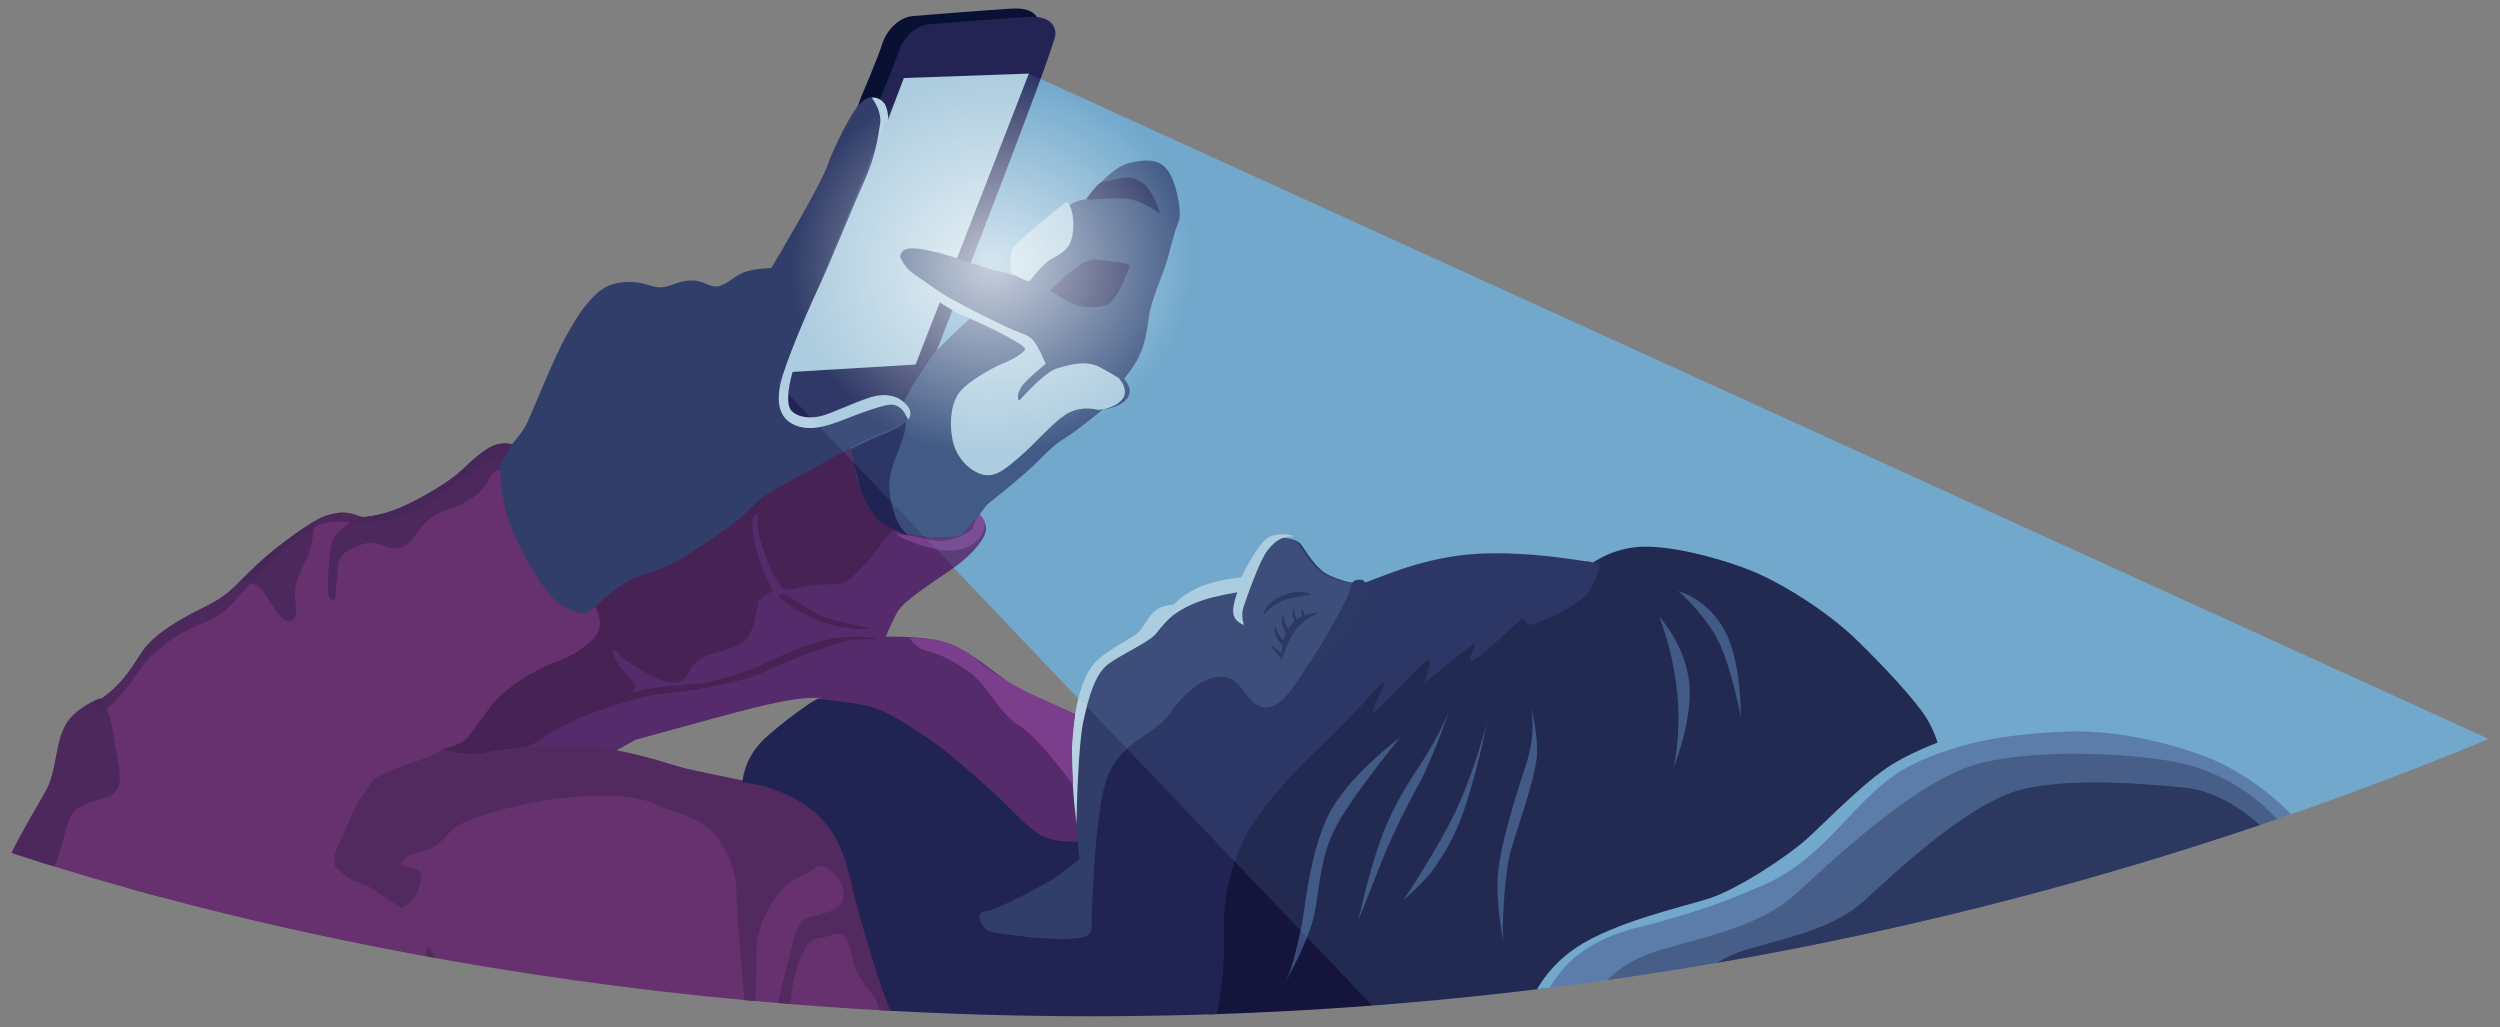 <?xml version="1.0" encoding="utf-8"?>
<!-- Generator: Adobe Illustrator 25.0.0, SVG Export Plug-In . SVG Version: 6.00 Build 0)  -->
<svg version="1.1" id="Capa_1" xmlns="http://www.w3.org/2000/svg" xmlns:xlink="http://www.w3.org/1999/xlink" x="0px" y="0px"
	 viewBox="0 0 788 323.7" style="enable-background:new 0 0 788 323.7;" xml:space="preserve">
<rect x="0" y="0" width="788" height="323.7" fill="#808080" stroke="none"/>
<style type="text/css">
	.st0{clip-path:url(#SVGID_2_);fill:#67316F;}
	.st1{clip-path:url(#SVGID_2_);fill:#081034;}
	.st2{clip-path:url(#SVGID_2_);fill:#71A8CB;}
	.st3{clip-path:url(#SVGID_2_);fill:#232454;}
	.st4{clip-path:url(#SVGID_2_);fill:#B6D2E2;}
	.st5{clip-path:url(#SVGID_2_);fill:#3A4D79;}
	.st6{clip-path:url(#SVGID_2_);fill:#562B6B;}
	.st7{clip-path:url(#SVGID_2_);fill:#472255;}
	.st8{clip-path:url(#SVGID_2_);fill:#15143C;}
	.st9{clip-path:url(#SVGID_2_);fill:#323E6A;}
	.st10{opacity:0.8;clip-path:url(#SVGID_2_);fill:#4D285C;}
	.st11{clip-path:url(#SVGID_2_);fill:#212353;}
	.st12{clip-path:url(#SVGID_2_);fill:#212652;}
	.st13{clip-path:url(#SVGID_2_);fill:#710090;}
	.st14{opacity:0.8;clip-path:url(#SVGID_2_);fill:#462659;}
	.st15{clip-path:url(#SVGID_2_);fill:#212352;}
	.st16{clip-path:url(#SVGID_2_);fill:#7A3E8C;}
	.st17{opacity:0.3;clip-path:url(#SVGID_2_);fill:#210344;}
	.st18{opacity:0.7;clip-path:url(#SVGID_2_);fill:#35436C;}
	.st19{clip-path:url(#SVGID_2_);fill:#21254D;}
	.st20{opacity:0.15;clip-path:url(#SVGID_2_);fill:#72AACE;}
	.st21{opacity:0.7;clip-path:url(#SVGID_2_);fill:url(#SVGID_3_);}
</style>
<g>
	<defs>
		<path id="SVGID_1_" d="M-565.9-343.4V38.1l542.7,221.1c0,0,379.5,156.2,818.4-30.8c230.5-98.2,391.5-323.1,447.4-410.4v-161.4
			H-565.9z"/>
	</defs>
	<clipPath id="SVGID_2_">
		<use xlink:href="#SVGID_1_"  style="overflow:visible;"/>
	</clipPath>
	<path class="st0" d="M42.1,239.8l29,143.1c0,0-16.4,2.9-24.1,4c-16.4,2.4-44,1.6-47.8-1.9c-5.5-5.1-12.3-17.2-15.2-24.4
		c-2.9-7.2,1.2-25.9,2.8-34.2c1.6-8.4-3.4-12.7-0.4-23c3-10.3,8.7-14.3,13.2-25.7s11.6-22.5,14.9-28.6s2.8-13.7,5.7-19.8
		s11.3-9.2,11.3-9.2l2.7,4.9L42.1,239.8z"/>
	<path class="st1" d="M271.3,30.9c0,0,5.5-12.9,6.8-17.1s5.2-8.3,9.4-8.7c4.2-0.4,26.4-2.1,31.5-2.4c5.1-0.3,8.5,1.4,8.6,5.4
		s-40.9,108.6-41.7,110.7c-0.8,2.1-2.5,5.3-5.4,5.5c-2.8,0.2-32.3,8-32.3,8l-7.5-5.9l-0.5-6.5L271.3,30.9z"/>
	<polygon class="st2" points="324.3,23.2 832.9,255 721.8,282.7 438.2,323.4 245.4,121 284.9,24.6 	"/>
	<path class="st3" d="M276.4,33.5c0,0,5.5-12.9,6.8-17.1s5.2-8.3,9.4-8.7c4.2-0.4,26.4-2.1,31.5-2.4c5.1-0.3,8.5,1.4,8.6,5.4
		c0.1,4-40.9,108.6-41.7,110.7s-2.5,5.3-5.4,5.5c-2.8,0.2-32.3,8-32.3,8l-7.5-5.9l-0.5-6.5L276.4,33.5z"/>
	<polygon class="st4" points="279,40.2 284.9,24.6 324.3,23.2 288.6,114.9 248.5,117.3 	"/>
	<path class="st5" d="M371.6,69.5c-1,2.7-2.1,6.1-3.3,11.1c-1.2,5-5.5,13.4-6.3,20.1c-0.9,6.7-1.7,8.8-3.1,11.9
		c-1.4,2.9-4.1,6.2-4.5,6.7c0,0-0.1,0.1-0.1,0.1s3.4,3.4,0.8,6.4c-2.6,3-7.4,3.2-7.4,3.2s-8.8,7.2-12.2,9.2c-3.4,2-6.5,5.4-9.7,8.5
		c-3.2,3.1-10.2,8.8-13.5,11.4c-3.3,2.5-5.3,7.7-5.3,7.7s1.4,4.9-7.3,5.8c-8.7,0.9-17.3,2-22.8-5c-5.5-7.1-8.2-11.5-8.2-11.5
		l-3.2-10.6l0.4-4.3l11-7.3l7.4-5.2l3-5.6c0,0,5-7.9,6.8-10.3c2.6-3.2,11.5-11.3,11.5-11.3s-1.4-0.8-3.4-2.1c0,0,0,0,0,0
		c-4.1-2.5-10.8-6.8-13.9-9.5c-4.7-4.1-5.5-7.6-3.9-9.6c1.7-2,7.3-0.6,11.5,0.4c4.2,1,16,5.3,18.6,5.7c2.5,0.4,5.1,1.5,5.4,1.6
		c0,0,0,0,0,0c0,0-1.3-6.1,1.1-8.7s13.2-11.6,15.7-13.4c0.2-0.1,0.4-0.3,0.6-0.4c2.4-1.5,5-1.7,5-1.7s7.5-9.8,13.2-11.3
		c5.7-1.5,9.8-1.3,12.3,1.9C370.6,56.5,372.6,66.7,371.6,69.5z"/>
	<path class="st6" d="M267.8,140.6c0,0-1.5,11.4,4.7,18c6.2,6.7,10.7,9.6,16.8,10.3s12.9,0.4,13.6-0.3c0.7-0.7,5.8-6.4,5.8-6.4
		s3,2.6,1.8,6c-1.2,3.3-5.5,7.8-10.9,11.5c-5.4,3.7-14.6,9.6-16.6,13c-2,3.5-3.8,8-3.8,8s13.6-0.6,21.3,2.7
		c7.7,3.3,17.8,13,23.3,15.2c5.5,2.2,16.6,7.2,16.6,7.2l0.9,41.5l-9.6,0.5c0,0-66-47.4-74.1-47.8c-8-0.4-22.5,3.7-33.6,6.7
		s-23.7,6.5-23.7,6.5l-8.1,4.5l-4,1.5l-40.3,6.4L133,240l-2.1-7.3l3.7-8.6l51.3-51.3l12.3-9.8l68.5-21.4L267.8,140.6z"/>
	<path class="st7" d="M139.6,236.4c0,0,7.6,1.8,13.5,1.4c5.9-0.3,14.2-2.1,18-5.1s12.5-7,17.2-8.6c4.6-1.6,9.7-4.6,11.2-6.1
		s0.9-2.3-2-5.4s-4.7-6.3-4.2-7.4c0.5-1.1,2.7,2.1,2.7,2.1s8,5.5,11.6,6.8s6.7,1.7,8.5-0.6s1.6-4.5,6.2-6.6c4.6-2,11.8-2.4,14-7
		c2.2-4.6,2.7-10.5,2.7-10.5l4.6-3.3c0,0-1.8-2.9-3.7-8.1s-3-11.5-2.8-13.2c0.1-1.7,1.3-3.6,1.7-2.8s-0.4,3.9,0.5,7s2.6,9,4.5,11.9
		s2.3,4.5,3.8,4.9c1.6,0.4,4.6-0.8,9.4-1.4c4.8-0.6,8.2,0.8,11.7-2.6c3.5-3.4,5-4.9,7.4-8.1c2.5-3.2,4-5.8,5.6-6.3
		c1.6-0.5-5.2-1.9-8.1-7.8c-2.9-5.9-3.6-8.6-4-11.3c-0.5-2.7-1.6-7.4-1.6-7.4s-13.2,5.6-24.1,12.4s-42.6,27.8-48.4,31.4
		c-5.8,3.5-11,8.2-11,8.2l-6.5,7.1l-30.9,21l-3.8,6.6L139.6,236.4z"/>
	<path class="st8" d="M498.9,179.9c0,0,5.8-6.1,16.3-7.4c10.5-1.3,29.3,4.1,38.5,8.1c9.2,4,22.6,12.5,31.3,20.9s18.6,19.1,22,24.5
		c3.5,5.4,4.4,10.8,4.4,10.8s-15.5,4.3-28.8,19.3c-13.3,15-22,21.6-33.3,25.7c-11.3,4-34.8,9.2-45.4,14.8
		c-10.6,5.6-17.5,15.3-17.5,15.3l-110,19.6c0,0,5.8-8.7,5.9-21.1c0.1-12.4-3.3-27.2,6.4-46.4c9.6-19.1,30.6-34.2,39-42.8
		s19.8-17,19.8-17l33.3-12.8L498.9,179.9z"/>
	<path class="st9" d="M249.5,116.3c-1.3,4.2-2.7,11-0.6,13.2c2.1,2.2,6.4,2.6,10.2,1.4c3.8-1.2,9.1-3.8,14.2-5.5
		c5.1-1.7,8.7-0.6,10.7,1.1c2,1.7,3.1,3.5,1.8,5.7c-1.3,2.2-9.2,4.4-12.9,6.4c-3.7,2-7.1,3.7-10.7,5.8c-3.7,2-14.9,8.2-18.5,10.2
		s-6.3,4.8-9.5,7.9c-3.2,3.1-15.5,11.4-21.5,14.7c-6,3.3-11.1,3.6-16.5,7c-5.4,3.5-12.2,10.6-12.2,10.6s-10,1.7-16.1-9.3
		c-6.1-11-10.9-31-10.9-31l-0.2-9.9c0,0,0.2-0.2,0.7-0.6c1.8-1.7,6.7-6.6,8.6-10.6c2.3-4.9,7.5-18.3,11.8-26.5
		c1.3-2.4,2.6-4.6,3.9-6.7l0,0c1.4-2.2,2.9-4.1,4.3-5.7c1.7-1.9,3.3-3.2,5-4.1c4.5-2.2,9.7-1.6,12.1-0.9c2.4,0.7,4.5,1.5,7,0.8
		c2.4-0.7,5.3-2.3,9.1-1.8c3.8,0.5,5,2.6,7.9,1.5c3-1.1,5.1-3.7,8.6-4.6c3.6-0.9,7.3-0.9,7.3-0.9s0.1-0.2,0.3-0.5
		c2.2-3.7,15.1-25.4,17.4-31.8c2.5-7,7.9-17.3,10.4-19.7c1-1,2.1-1.6,3-1.8c1.3-0.2,2.6,0.3,3.7,1.5c2.1,2.2,2,10.5,0.1,15.9
		c-1.9,5.5-11,26.1-14.1,33.4C260.9,89.1,250.8,112.1,249.5,116.3z"/>
	<path class="st0" d="M287.2,335.7l0.5,7.9l-23,3.7L57.9,385.9L34.5,248.5l-3.7-23.1l-0.7-4.1c0,0,4.5-1.9,9.7-8.5
		c5.2-6.6,4.5-9,13.4-15.1c6.2-4.2,11.1-6,15.4-8.6c1.9-1.2,3.7-2.5,5.5-4.3c0.6-0.6,1.2-1.2,1.7-1.7c4.9-4.9,8.6-8.5,15.9-13.8
		c3.1-2.3,5.4-3.8,7.3-4.9c3-1.8,5-2.3,7.4-2.7c3.1-0.5,6,0.6,7.2,1.1c0.3,0.1,0.5,0.2,0.5,0.2s5.7-0.1,12.8-3.3
		c7.2-3.2,15.4-8.3,18.9-11.7s7.2-6.6,10.1-7.7c3-1.1,5.4-0.3,5.4-0.3l-3.6,4c0,0-0.1,0.6-0.1,1.6l0,0c0,0.6,0,1.4,0,2.4
		c0.1,3.5,0.6,9,2.3,14.7c3.1,9.8,11.4,23.8,15.9,27.3c4.6,3.5,8.8,3.4,8.8,3.4l3.1-2.2c0,0,2.5,5,0.8,8.1
		c-1.8,3.1-7.1,7.2-13.3,9.3c-6.2,2.2-15.2,7.9-19,12.3c-3.8,4.3-7.2,10-9.4,12.1c-1.8,1.7-5.8,2.8-7.4,3.2
		c-0.4,0.1-0.6,0.1-0.6,0.1s0.1,0.1,0.4,0.2c1.5,0.5,6.8,2.3,11,1.4c4.9-1.1,16.5-3.3,30.9-2.9c14.3,0.5,28.6,5.5,33.6,6.9
		c5.1,1.4,16.2,3.3,23.7,5.2c7.4,1.9,16.6,3.8,22.4,12.8c5.8,9,7.3,15,9.4,22.1c2,7.1,4.2,18.4,6.7,24.5c2.4,6.1,5.1,13.4,6.9,17.4
		C285.6,328,287.2,335.7,287.2,335.7z"/>
	<path class="st10" d="M287.2,335.7l0.5,7.9l-23,3.7l-0.1-0.7c0,0,4.5-3.6,8.6-6.3c4.1-2.7,5.9-5.5,6.4-9.3
		c0.5-3.8-0.4-5.9-2.3-12.2c-1.9-6.2-1.8-4-5.6-9.6c-3.8-5.6-2.7-9.2-4.7-12.9c-2-3.7-4.5-1.2-8.6-0.6c-4.2,0.7-3.9,2.4-5.9,5.8
		c-2,3.5-3.6,14.6-3.8,18.3c-0.2,3.7-1.6,4-3.2,1.1c-1.6-2.9,2-13.7,4.2-22.9c2.2-9.2,4.3-8.4,8.9-9.8c4.6-1.3,7-2.3,7.3-5.5
		c0.3-3.2-1.8-7.4-5.2-9.1c-3.4-1.7-2.8,0.2-8.1,2.5s-7.7,5.3-11.1,11.8c-3.5,6.6-3.1,12.2-3.1,18.8c0,6.6-0.3,12-1.9,12.3
		c-1.7,0.3-2-5.1-2.6-12.1c-0.6-7-1.7-18.8-1.8-26.5c-0.1-7.7-5.1-17.1-10.3-20.5c-5.1-3.4-9.2-3.6-16.5-6.9
		c-7.4-3.3-23.5-2.4-33.5-0.7c-10,1.7-17.6,3.8-23.8,6.2c-6.1,2.4-6.1,4.2-9.6,7.3c-3.5,3.1-8.7,2.6-10.9,4.9
		c-2.2,2.4,0.1,2.3,2.8,3c2.7,0.7,2.9,1.8,1.8,6c-1,4.2-5.5,6.6-5.5,6.6l-10.3-6.8l-6.4-2.6l-4.3-3.6l-0.1-4.3l3.1-6.8l3.7-8.6
		l5.5-8c0,0,5.5-3.2,11.4-5c6-1.8,10.2-4.1,10.2-4.1c1.5,0.5,6.8,2.3,11,1.4c4.9-1.1,16.5-3.3,30.9-2.9c14.3,0.5,28.6,5.5,33.6,6.9
		c5.1,1.4,16.2,3.3,23.7,5.2c7.4,1.9,16.6,3.8,22.4,12.8c5.8,9,7.3,15,9.4,22.1c2,7.1,4.2,18.4,6.7,24.5c2.4,6.1,5.1,13.4,6.9,17.4
		C285.6,328,287.2,335.7,287.2,335.7z"/>
	<path class="st11" d="M504.3,177.9c0,0-1.2,6.5-4.9,10.2c-3.7,3.7-15.1,8.8-17.1,8.8c-2,0-1.5-2.3-2.6-1.8
		c-1.1,0.5-14.5,13.8-16,13.2c-1.5-0.6,2.7-6.1,0.8-5.3c-1.8,0.9-15.4,12.2-15.8,12.6c0.2-0.4,3.4-8.5,1.3-7.6
		c-2.1,0.9-16.3,17-17.2,16.5c-0.9-0.4,5-10.8,3-9.3c-2,1.5-11.8,13.1-20.2,20.8c-8.4,7.7-20.2,20.8-24.1,29.7
		c-3.9,8.9-6.2,19.3-5.7,28.9c0.5,9.6-1.7,24.2-3,27.9s-3.4,6.8-3.4,6.8l-92.7,13.2c0,0-1.4-15.2-5.1-22
		c-3.7-6.8-11.1-32.6-13.3-42.2c-2.2-9.6-5.4-18.8-15.3-25.1c-9.9-6.3-19-6.5-19-6.5s0.2-7.4,6.8-13.7c6.7-6.2,14.9-11.6,14.9-11.6
		l2.1-1.2c0,0,2.3,0.2,11.4,1.5c9.1,1.3,13.9,4.8,22.6,10.5c8.6,5.7,21.4,17.5,28,24.1c6.5,6.6,9.5,8,13.4,8.6
		c3.5,0.6,6.9,0.3,6.9,0.3s-0.5-4.8-1-10.8c0,0,0,0,0-0.1c-0.6-6.7-1-15-0.7-19.9c0.7-9.2,2.7-19.5,7.1-24.3
		c4.3-4.7,12.9-8.1,14.5-10.4c1.6-2.3,3.6-6,6-7c2.4-1,4.4-1,4.4-1s3.6-4,9.5-6.1c5.9-2.1,11.8-2.5,11.8-2.5s5.7-11.8,9.2-12.9
		c3.5-1.2,7.6-0.4,9.1,1.3c1.4,1.8,4.7,7.8,8.7,9.7c3.5,1.6,7.1,2.8,10.2,2.6c0.5,0,0.9-0.1,1.3-0.2c3.3-0.8,16.2-7.3,32.4-8.8
		c16.3-1.6,36,2,37.1,2.1C500.7,176.8,504.3,177.9,504.3,177.9z"/>
	<path class="st9" d="M428.9,184.2c0,0-1.5,6.5-3.9,10.6c-2.4,4.1-9.7,11.9-12.2,14.3c-2.4,2.4-7.2,13.4-13.4,13.9
		c-6.2,0.5-7.5-9.3-13.9-9.7c-6.3-0.4-12.5,5.5-17.1,12s-14.6,7.9-19.3,19.5c-4.6,11.6-5.1,49.6-5.1,49.6s-3.6-19.6-4.2-28.4
		c-0.1-1.2-0.3-3.1-0.5-5.3c0,0,0,0,0,0c-0.2-1.9-0.4-4-0.7-6.3c0,0,0,0,0-0.1c-0.6-6.7-1-15-0.7-19.9c0.7-9.2,2.7-19.5,7.1-24.3
		c4.3-4.7,12.9-8.1,14.5-10.4c1.6-2.3,3.6-6,6-7c2.4-1,4.4-1,4.4-1s3.6-4,9.5-6.1c5.9-2.1,11.8-2.5,11.8-2.5s5.7-11.8,9.2-12.9
		c2.6-0.8,5.5-0.7,7.4,0.2c0.7,0.3,1.3,0.7,1.6,1.2c1.4,1.8,4.7,7.8,8.7,9.7c3.5,1.6,7.1,2.8,10.2,2.6
		C428.8,184,428.9,184.2,428.9,184.2z"/>
	<path class="st9" d="M341.2,269.9c0,0-6.9,6.1-12.2,8.9c-5.3,2.8-15.7,8.4-18.7,8.5s-1,5.5,1.7,6.3c2.7,0.8,29.7,4.6,31.5,0.5
		c1.2-2.8-0.9-12-1-14.8S341.2,269.9,341.2,269.9z"/>
	<path class="st4" d="M407.9,169.1c-0.6,0-1.2,0.1-1.8,0.1c-1.9,0.1-4.1,1.1-6.6,4.3c-2.5,3.2-6.5,14.8-7.5,17.7
		c-1,2.9,0.1,5.8,0.1,5.8c-0.9-0.3-3.2-1.4-3.4-3.9c-0.2-2.5,1.3-6.4,1.3-6.4s-6.9,1.1-10.9,2.5c-4.1,1.3-7.6,3.4-9.3,4.7
		c-1.7,1.4-3.3,3.1-5.4,5.8c-2.1,2.7-11.5,6.8-15.3,9.8c-3.8,3-5.9,9.7-7.7,18.2c-1.5,7.2-2,26.5-2.1,31.9c-0.2-1.9-0.4-4-0.7-6.3
		c0,0,0,0,0-0.1c-0.6-6.7-1-15-0.7-19.9c0.7-9.2,2.7-19.5,7.1-24.3c4.3-4.7,12.9-8.1,14.5-10.4c1.6-2.3,3.6-6,6-7c2.4-1,4.4-1,4.4-1
		s3.6-4,9.5-6.1c5.9-2.1,11.8-2.5,11.8-2.5s5.7-11.8,9.2-12.9C403,168.1,406,168.2,407.9,169.1z"/>
	<path class="st12" d="M411.3,211.2c0,0,4.3-6.5,6.9-11s5.6-10.1,6.4-11.8c1.2-2.8,1-5.3,3.1-5.6c2.7-0.5,2.7,1,3.3,2.9
		c0.5,1.8-2.1,6.8-4.6,10.6s-7.6,9.6-9.6,11.4S412.4,211.2,411.3,211.2z"/>
	<path class="st12" d="M403.9,208.6c0,0,1.5-5.7,4-9.4c2.5-3.8,7.6-6,7.6-6s-2.8-0.1-5.2,1.1s-4,2.9-5.2,5.7
		C403.8,202.8,403.9,208.6,403.9,208.6z"/>
	<path class="st12" d="M409,195.7c0,0-1-1.9-1-3c0-1.1-0.6-0.3-0.6,0.2c0,0.5,0.3,2.5,0.6,3.1C408.4,196.6,409,195.7,409,195.7z"/>
	<path class="st12" d="M406.2,198.7c0,0-0.9-1.4-1.2-2.7c-0.3-1.3-0.3-1.9-0.6-2c-0.3-0.1-0.5,1.4-0.2,2.9c0.4,1.4,1.2,3.2,1.2,3.2
		L406.2,198.7z"/>
	<path class="st12" d="M404.7,202.2c0,0-1.9-2.3-2.2-3.3c-0.3-1-0.3-1.5-0.6-1.4s-0.3,1.5,0.2,2.7c0.5,1.2,1.7,3.2,2.3,3.2
		C405,203.6,404.7,202.2,404.7,202.2z"/>
	<path class="st12" d="M404,205.8c0,0-2.1-1.4-2.6-2.1s-0.5,0.2-0.3,0.6c0.1,0.4,2.3,2.8,2.7,3S404,205.8,404,205.8z"/>
	<path class="st12" d="M411.5,194c0,0-0.6-0.8-0.7-1.4c-0.2-0.5-0.3-0.7-0.6-0.5c-0.3,0.2,0.1,1.8,0.3,2.2S411.5,194,411.5,194z"/>
	<path class="st12" d="M398.6,193.5c0,0,2.9-3.3,6.3-4.4c3.4-1.1,7.2-1.4,8-1.5c0.8-0.1-0.8-0.9-1.7-0.9c-0.9-0.1-3.9-0.6-7.9,1.5
		s-4.5,4-4.7,4.3C398.4,192.8,398.3,193.5,398.6,193.5z"/>
	<path class="st13" d="M27.1,225.2L27.1,225.2C27.1,225.2,27.1,225.2,27.1,225.2z"/>
	<path class="st14" d="M99.2,164.5c-0.2,1.3-0.4,3.5-0.8,6.1c-0.7,4.4-2.4,6.1-4.6,11.9c-2.2,5.8,1.4,12-2.1,13.2
		c-3.5,1.2-7.3-8.2-9.7-10.4c-1.3-1.2-3.9-1.8-6.1-2.1c4.9-4.9,8.6-8.5,15.9-13.8C95,167.1,97.3,165.6,99.2,164.5z"/>
	<path class="st14" d="M161.4,140.1l-3.6,4c0,0-0.1,1.5-0.1,4c-0.4,0.1-0.8,0-1.7,0.5c-1.8,1.2-1.8,2.9-3.9,5.5
		c-2.1,2.6-6.3,5-11.7,6.8c-5.4,1.8-7.4,4.9-10.2,8.8c-2.8,3.9-6.2,3.6-9.6,2.2c-3.4-1.4-5.9-1-10.6,1.5c-4.7,2.5-3.2,6.2-3.8,9.5
		c-0.6,3.2,0,7.1-1.8,6c-1.9-1.1-0.9-8.7-0.4-14.5c0.5-5.8,2.1-6.3,4.9-8.5c1.3-1.1,3.3-2.2,5-3.1c0.3,0.1,0.5,0.2,0.5,0.2
		s5.7-0.1,12.8-3.3c7.2-3.2,15.4-8.3,18.9-11.7s7.2-6.6,10.1-7.7C159,139.4,161.4,140.1,161.4,140.1z"/>
	<path class="st10" d="M135.1,298.7c-1.7,0.9-0.1,4.3,0.6,10.7c0.8,6.4,3.6,19.9,4.4,26.3c0.8,6.4-1,16.1,1,16.1s3-14.2,1.8-23.1
		s-2.8-16.6-4.1-21C137.6,303.4,135.9,298.3,135.1,298.7z"/>
	<path class="st10" d="M146.7,315c-1.5,0.2-0.2,2.3,1.8,9.4c2,7.1,1.5,16,3.6,16.2c2,0.2,0.6-8.1-0.5-14.7S147.8,314.8,146.7,315z"
		/>
	<path class="st10" d="M154.5,312.3c-1.2,0.2-1,2.7,2.3,10.2c3.2,7.4,6.3,15.5,6.7,19.7s0.4,7.3,2,7.1s1.1-12.2-1.6-20
		S156.7,311.9,154.5,312.3z"/>
	<path class="st4" d="M353.6,126c-2.6,3-7.4,3.2-7.4,3.2c-2.1-0.5-6.5-1.2-10.8,1.8c-4.3,3-9.3,9-13.8,12.8c-4.5,3.9-7.9,7-12.2,5.7
		c-4.2-1.3-8.4-5.7-9.3-11.6c-1-5.8,0-11.7,2.7-14.7c2.6-3,9.4-7,12.8-8.4c3.5-1.4,7.1-3.5,7.5-4.7c0.4-1.2-9.9-6.3-14.5-8.4
		c-2.9-1.3-5.3-2.3-7.6-3.4c0,0,0,0,0,0c-4.1-2.5-10.8-6.8-13.9-9.5c-4.7-4.1-5.5-7.6-3.9-9.6c0,0,0.7,4.4,5.2,7.4
		c4.5,3,6.6,4.9,11.6,7.7c5.9,3.3,11.4,5.9,16.1,8.2c4.7,2.4,7.9,2.7,9.7,4.9c1.8,2.3,3.8,7.3,3.8,7.3s-5,4-7.2,6.6
		c-2.1,2.6-1.7,5.4-0.9,4.7c0.7-0.7,7.7-8.7,11.7-9.9c4.1-1.2,9.2-2.7,13.6-0.3c3.1,1.7,4.7,2.6,6.1,3.5c0,0-0.1,0.1-0.1,0.1
		S356.2,123,353.6,126z"/>
	<path class="st4" d="M338,74.3c-0.8,4.2-3.2,5.4-6.5,7.3c-3.3,1.8-6.2,6.4-7,6.9c-0.8,0.6-5.7-2.4-5.7-2.4s-1.3-6.1,1.1-8.7
		s13.2-11.6,15.7-13.4c0.2-0.1,0.4-0.3,0.6-0.4c0.3,0.3,0.8,0.7,1,1.3C337.9,66,338.8,70.1,338,74.3z"/>
	<path class="st7" d="M185.6,225.1c0,0,15.5-5.8,23.1-6.4c7.6-0.6,23.2-3.4,29.2-5.7s9.5-4.4,17.4-7.2c7.9-2.8,12.5-4.4,15.3-4.3
		c2.8,0.2,6.2-0.2,6.2-0.2s-6.9-1.4-14.9,0.1c-8.1,1.6-14.8,4.8-20.1,7.4c-5.3,2.6-17.1,6.5-23.4,6.9c-6.3,0.4-12,0.9-15.9,1.8
		c-3.9,0.9-9,2.4-9,2.4L185.6,225.1z"/>
	<path class="st7" d="M245.8,188.5c0,0,3.8,3.6,11.9,7c8,3.4,18,3,15.8,2.3c-2.3-0.7-11.6-1.9-15.7-4.2c-4-2.3-8.8-5.4-9.7-5.9
		C247.1,187.3,244.7,187,245.8,188.5z"/>
	<path class="st5" d="M441.3,232.5c0,0-17.3,12.6-23.1,25.5c-5.8,12.9-6.7,28.2-8,34.1c-1.3,5.9-3.2,14.8-5.7,18.6
		c0,0,6.4-11,9-19.5s1.8-20.2,7.9-31.2C427.5,249.1,441.3,232.5,441.3,232.5z"/>
	<path class="st5" d="M428.3,289.7c0-0.1,0.1-0.5,0.2-1.1c0.9-4.1,4.2-18.4,8.5-28.5c4.9-11.6,10.6-18.3,15-26.2
		c4.4-7.9,5.8-12.9,5.8-12.9s-5.7,17.2-10.3,25.6S440,261,436.5,269"/>
	<path class="st5" d="M442.4,283.7c0,0,11-16.4,16.6-28.4c5.7-12.1,9.7-27.5,9.7-27.5s-2.6,13.3-6.4,25
		c-3.7,11.7-7.5,16.6-10.2,20.8C449.4,277.6,442.4,283.7,442.4,283.7z"/>
	<path class="st5" d="M474,297.5c0,0-2.7-12.7-1.8-22.5c0.9-9.8,6.4-26.7,8.5-33c2.1-6.3,2.9-11.6,2-18.6c0,0,2.2,8.2,1.7,15.1
		s-6.2,22.7-8.2,29.6C474.3,274.9,473.1,293.4,474,297.5z"/>
	<path class="st5" d="M523,194.4c0,0,8,8.6,9.4,20.4c1.4,11.7-4.9,27.3-4.9,27.3s2.4-9.8,1.2-23.3S523,194.4,523,194.4z"/>
	<path class="st5" d="M529,186.3c0,0,9.2,2.4,14.6,12.4c5.4,9.9,5.1,27.4,5.1,27.4s-3.3-18.3-8.4-26.5S529,186.3,529,186.3z"/>
	<path class="st15" d="M330.9,91.6c0,0,5.6-5.5,9-7.8c3.3-2.3,5-2.3,8.3-1.7s8.6,0.6,7.8,2.1s-3.8,11.2-7.7,12.1
		c-3.8,0.9-7.6,0.7-10.1-0.6C335.6,94.6,330.9,91.6,330.9,91.6z"/>
	<path class="st15" d="M343.5,63c0,0,9.8-1.1,13.7,0s8.4,4.3,8.4,4.3s-0.9-3.6-3.2-7.2c-2.3-3.6-6.2-4.7-9.5-3.8
		c-3.3,0.8-5.3,0.6-6.6,1.7s-3.8,4.6-3.8,4.6L343.5,63z"/>
	<path class="st4" d="M250.1,116.3c-1.3,4.2-2.7,11-0.6,13.2c2.1,2.2,6.4,2.6,10.2,1.4c3.8-1.2,9.1-3.8,14.2-5.5
		c5.1-1.7,8.7-0.6,10.7,1.1c2,1.7,3.1,3.5,1.8,5.7c-1-1-1-2.4-2.9-3.8c-1.9-1.4-3.3-1.2-10.4,1.2c-7,2.3-14.6,6.7-21.1,4.9
		c-6.6-1.8-7.3-7.6-6-13.5c1.3-5.9,7.6-20.9,11.8-29.9c4.2-9,10.6-25.1,14.4-33.5s4.5-14.1,5.2-18.5c0.6-3.6-1.8-7.2-2.6-8.3
		c1.3-0.2,2.6,0.3,3.7,1.5c2.1,2.2,2,10.5,0.1,15.9c-1.9,5.5-11,26.1-14.1,33.4C261.5,89,251.4,112.1,250.1,116.3z"/>
	<path class="st15" d="M268.1,141.6c0,0,6.3-3.2,9.3-4.3c3-1.1,6-2.5,7.5-4c1.5-1.5,0.2,4-1.6,8.4c-1.8,4.4-3.3,8.5-2.9,13.1
		c0.3,4.6,2.3,9.9,3.4,11.2c1.1,1.3,2.4,3,2.4,3s-8.5-3.5-10.4-6.2s-4.3-6.3-5.2-10.7C269.5,147.8,268.1,141.6,268.1,141.6z"/>
	<path class="st16" d="M286.7,201c0,0,2,3.4,5.5,4.2s6.9,2.3,13,6.4c6.1,4.1,9.6,13.2,15.9,17c6.3,3.8,17.1,18.8,17.1,18.8
		s-0.4-9.2-0.3-12.2c0.1-2.5,0.9-10.1,0.9-10.1s-8-3.8-13.3-6.1s-14.8-8.4-18.2-11.5s-9.8-5.5-12.7-5.9
		C291.9,201.3,286.7,201,286.7,201z"/>
	<path class="st16" d="M290.2,169.4c0,0,5.5,1.9,9.2,0.7c3.8-1.2,7-2.3,7.5-4.4c0.5-2.1,1.7-3.4,1.7-3.4s1.6,0.9,1.8,2.5
		c0.3,1.7-1.3,7.3-8.3,8.5c-6.9,1.2-15.2-2.7-16.5-3.2c-2.1-0.8-3.2-2-3.2-2L290.2,169.4z"/>
	<path class="st17" d="M738.2,272l-249.8,44.2l-6.4,1.2c0,0,2.9-10.7,14.8-18.7c11.9-8,33.3-12.8,41.9-15.5
		c8.5-2.7,24.7-13.1,31.4-19.3c6.7-6.2,19.1-19,27.7-23.8c8.6-4.9,25.8-9.4,42.6-11.4c16.8-1.9,32.2,1,44.8,4.5
		c12.5,3.5,24.2,9.2,31.5,13.7c2.4,1.5,6.9,4.8,8.8,6.8C729.3,257.6,738.2,272,738.2,272z"/>
	<path class="st18" d="M501.5,315.4c0,0,5.2-10,18.1-14.7c12.9-4.7,33.8-7.3,46.7-19.2c12.8-11.8,39.2-36.5,58.1-41
		c18.9-4.6,46.2-2.9,59.2-0.7c30.2,4.9,42.6,29.9,42.6,29.9l-11.6,5.9l-0.3,1.8L501.5,315.4z"/>
	<path class="st19" d="M532.1,312.9c0,0,4.4-8.5,15.5-12.6c11-4,29-6.3,40-16.4s33.6-31.2,49.8-35.1c16.2-3.9,39.5-1.6,50.6-0.6
		c19.9,1.8,34.2,22.8,34.2,22.8l-7.7,7.9l-0.2,1.5L532.1,312.9z"/>
	<path class="st2" d="M731.5,269.1c-9.7-16.9-25.7-25.6-31.2-28.4c-7.3-3.6-28.6-10.9-49-10.1c-20.4,0.8-32.4,3.7-43.4,8.1
		c-11,4.4-16.4,9.6-25.4,19.1c-9,9.5-15.6,16.4-28.1,21.9c-12.5,5.5-28.4,10.3-36.9,12.3c-8.5,2-16.2,5.3-22.4,10.9
		c-4.2,3.8-8.1,10.5-9.4,13.5l-3.7,1c0,0,2.9-10.7,14.8-18.7c11.9-8,33.3-12.8,41.9-15.5c8.5-2.7,24.7-13.1,31.4-19.3
		c6.7-6.2,19.1-19,27.7-23.8c8.6-4.9,25.4-11.7,42.1-13.6c16.8-1.9,29.6,2.6,42.5,4.3c15.1,1.9,35.7,16.8,35.7,16.8
		s6.9,1.2,17.3,19.9C737.3,270.5,731.5,269.1,731.5,269.1z"/>
	<path class="st14" d="M161.4,140.1l-3.4,6l-0.3-0.3l0,0l-1-1.2c0,0-2.3,0.1-4.3,1.6c-2,1.5-12.6,9.8-21,14.3
		c-8.4,4.5-20.1,4.5-20.1,4.5s-3.6-1.1-7.8-0.4c-4.2,0.7-6.1,2.7-13.2,7.9c-7.1,5.2-14,14.9-18.7,19.4c-4.7,4.5-11.5,4.8-19.8,11.3
		s-7.9,9.3-13.9,16c-3.3,3.7-5.7,5.4-7.2,6.2l-0.7-4.1c0,0,4.5-1.9,9.7-8.5c5.2-6.6,4.5-9,13.4-15.1c6.2-4.2,11.1-6,15.4-8.6
		c1.9-1.2,3.7-2.5,5.5-4.3c0.6-0.6,1.2-1.2,1.7-1.7c4.9-4.9,8.6-8.5,15.9-13.8c3.1-2.3,5.4-3.8,7.3-4.9c3-1.8,5-2.3,7.4-2.7
		c3.1-0.5,6,0.6,7.2,1.1c0.3,0.1,0.5,0.2,0.5,0.2s5.7-0.1,12.8-3.3c7.2-3.2,15.4-8.3,18.9-11.7s7.2-6.6,10.1-7.7
		C159,139.4,161.4,140.1,161.4,140.1z"/>
	<path class="st14" d="M34.5,250.9c-4.8,2.1-11.2,1.9-13.1,8.6c-1.9,6.7-5.3,19.7-9.7,23.8c-4.4,4.2-12.5,11.9-11.4,18.6
		c1.1,6.7,5.1,20.5,0.7,27.2s-8.9,21.1-5.1,25.6c3.7,4.5,10.9,11.6,11.9,14.7c1.7,5.3,5.1,10.3,11.5,10.1c6.4-0.2,6.1-1.9,12.7-0.8
		c5.3,0.8,18.4,4.6,20.6,5.5c-16.4,2.4-44.3,12.3-48.1,8.9c-5.5-5.1-17.5-25.3-20.4-32.5c-2.9-7.2,1.2-25.9,2.8-34.2
		c1.6-8.4-3.4-12.7-0.4-23c3-10.3,8.7-14.3,13.2-25.7s11.6-22.5,14.9-28.6s2.8-13.7,5.7-19.8s11.3-9.2,11.3-9.2l2.7,4.9l0.9,3.5
		l2.4,14.1C37.4,242.7,39.3,248.8,34.5,250.9z"/>
	<polygon class="st20" points="324.3,23.2 839.5,261.5 728.4,289.1 444.8,329.8 245.4,121 284.9,24.6 	"/>
	
		<radialGradient id="SVGID_3_" cx="1748.795" cy="-353.114" r="31.774" gradientTransform="matrix(2.69 -0.448 0.423 2.54 -4241.89 1763.779)" gradientUnits="userSpaceOnUse">
		<stop  offset="1.228094e-02" style="stop-color:#FFFFFF"/>
		<stop  offset="0.732" style="stop-color:#FFFFFF;stop-opacity:0"/>
	</radialGradient>
	<path class="st21" d="M410.8,66.4c7.8,46.6-30,91.7-84.4,100.7S221.8,145.8,214,99.2S244,7.5,298.4-1.5S403.1,19.8,410.8,66.4z"/>
</g>
</svg>
